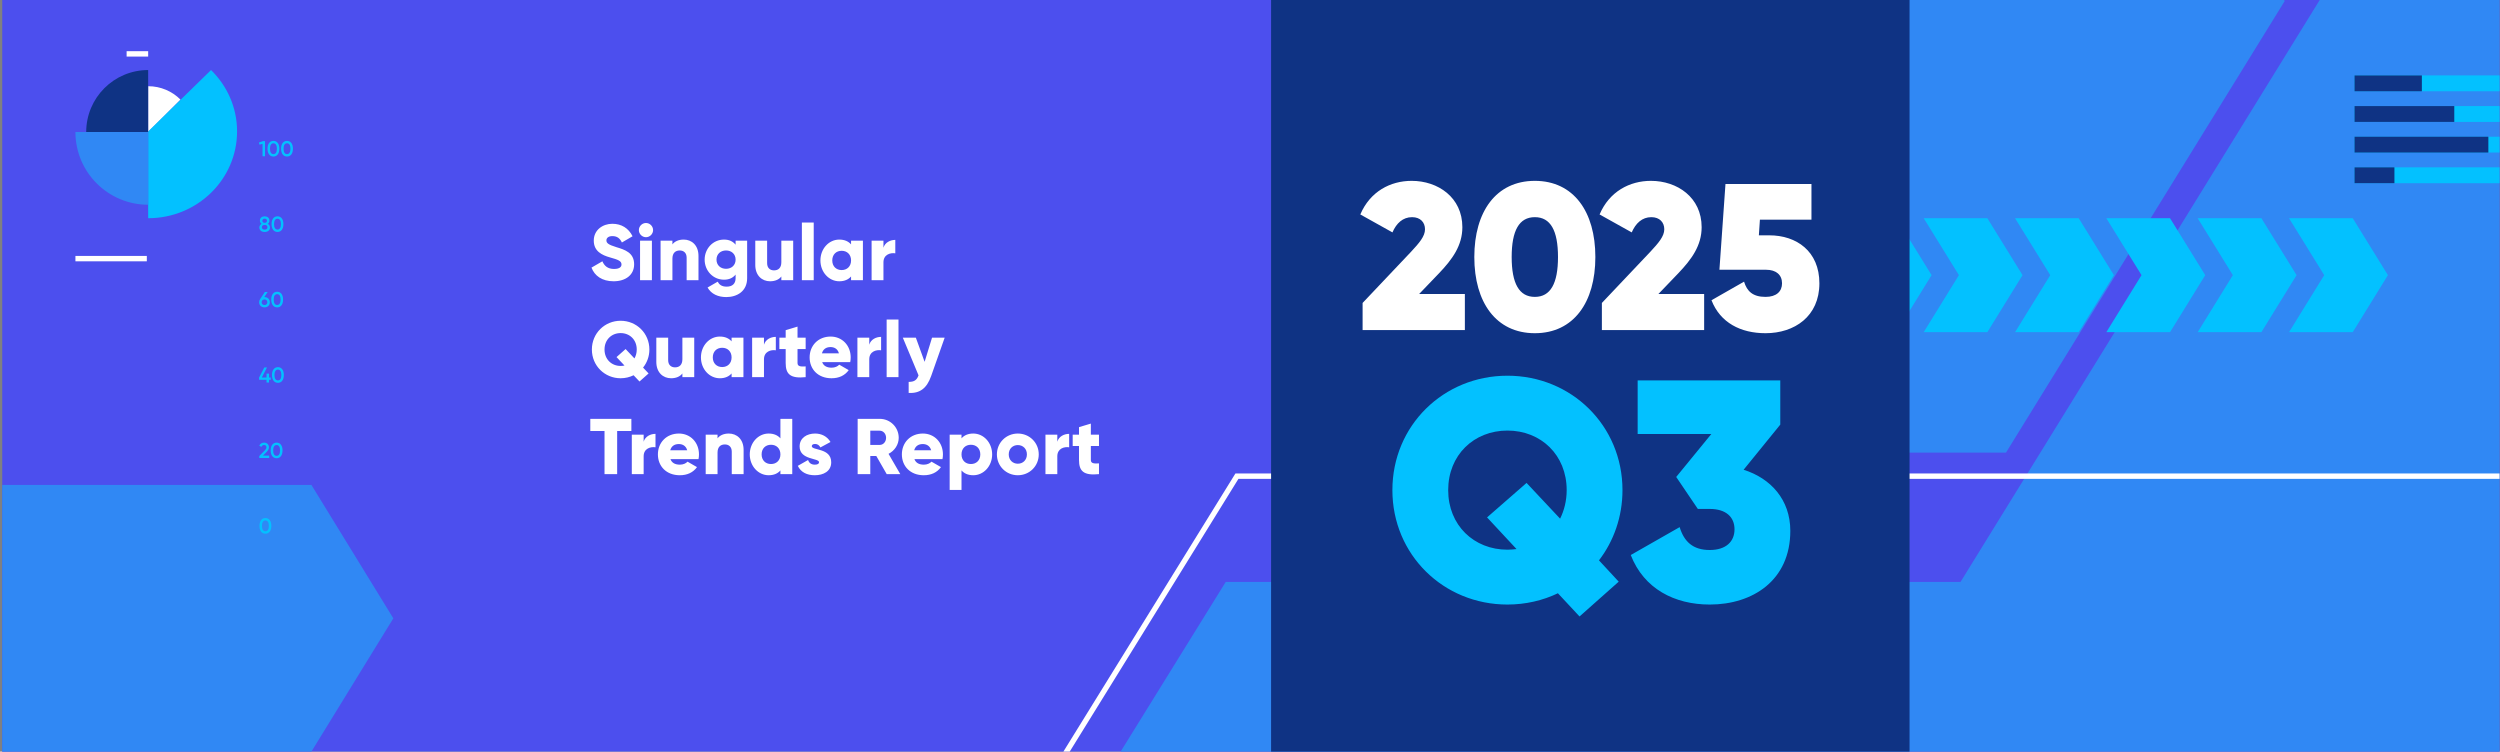 <svg width="928" height="279" viewBox="0 0 928 279" fill="none" xmlns="http://www.w3.org/2000/svg">
<rect x="0" y="0" width="928" height="279" fill="#808080" stroke="none"/>
<g clip-path="url(#clip0_10611_2)">
<rect width="927" height="279" transform="translate(0.826)" fill="#4C4FEE"/>
<path d="M939.012 453.617L247 428.111L343.571 395.893L454.991 216.01H727.752L866.63 -9L1059.49 -37L939.012 453.617Z" fill="#3088F4"/>
<path d="M1593.98 379.101L253.312 390.756L345.562 359.94L345.905 359.825L346.096 359.518L459.153 176.746H993.543L993.836 176.271L1134.91 -52.598L1366.53 -109.832L1593.98 379.101Z" stroke="white" stroke-width="2"/>
<path d="M744.626 -167H555V0.383V168H744.626L848.08 0.383L744.626 -167Z" fill="#3088F4"/>
<path d="M146 229.527L115.59 180L-178 180L-178 279L115.59 279L146 229.527Z" fill="#3088F4"/>
<path d="M703.942 81H680V102.134V123.297H703.942L717.004 102.134L703.942 81Z" fill="#03C1FF"/>
<path d="M714.085 123.297L727.147 102.134L714.085 81H737.703L750.765 102.134L737.703 123.297H714.085Z" fill="#03C1FF"/>
<path d="M747.993 123.297L761.055 102.134L747.993 81H771.611L784.673 102.134L771.611 123.297H747.993Z" fill="#03C1FF"/>
<path d="M781.872 123.297L794.934 102.134L781.872 81H805.519L818.581 102.134L805.519 123.297H781.872Z" fill="#03C1FF"/>
<path d="M815.78 123.297L828.842 102.134L815.78 81H839.427L852.489 102.134L839.427 123.297H815.78Z" fill="#03C1FF"/>
<path d="M849.688 123.297L862.749 102.134L849.688 81H873.335L886.397 102.134L873.335 123.297H849.688Z" fill="#03C1FF"/>
<path d="M227.768 104.41C223.458 104.41 220.703 102.358 219.559 99.338L223.605 96.993C224.338 98.693 225.599 99.837 227.915 99.837C230.143 99.837 230.7 98.957 230.7 98.166C230.7 96.905 229.527 96.407 226.449 95.556C223.4 94.706 220.409 93.24 220.409 89.312C220.409 85.354 223.752 83.067 227.299 83.067C230.671 83.067 233.309 84.679 234.805 87.699L230.847 90.015C230.143 88.549 229.175 87.641 227.299 87.641C225.833 87.641 225.1 88.373 225.1 89.194C225.1 90.132 225.599 90.778 228.794 91.745C231.902 92.683 235.391 93.768 235.391 98.107C235.391 102.065 232.225 104.41 227.768 104.41ZM239.788 88.051C238.351 88.051 237.149 86.849 237.149 85.412C237.149 83.976 238.351 82.774 239.788 82.774C241.224 82.774 242.426 83.976 242.426 85.412C242.426 86.849 241.224 88.051 239.788 88.051ZM237.589 104V89.341H241.986V104H237.589ZM253.795 88.93C256.756 88.93 259.277 91.041 259.277 94.999V104H254.88V95.644C254.88 93.827 253.736 92.976 252.329 92.976C250.716 92.976 249.602 93.915 249.602 95.996V104H245.205V89.341H249.602V90.719C250.394 89.634 251.86 88.93 253.795 88.93ZM273.057 89.341H277.337V103.267C277.337 108.193 273.497 110.274 269.597 110.274C266.548 110.274 263.998 109.131 262.649 106.727L266.402 104.557C266.959 105.583 267.809 106.404 269.744 106.404C271.796 106.404 273.057 105.349 273.057 103.267V101.918C272.09 103.12 270.682 103.824 268.777 103.824C264.613 103.824 261.564 100.423 261.564 96.377C261.564 92.331 264.613 88.93 268.777 88.93C270.682 88.93 272.09 89.634 273.057 90.836V89.341ZM269.51 99.778C271.591 99.778 273.057 98.4 273.057 96.377C273.057 94.354 271.591 92.976 269.51 92.976C267.428 92.976 265.962 94.354 265.962 96.377C265.962 98.4 267.428 99.778 269.51 99.778ZM290.034 89.341H294.431V104H290.034V102.622C289.242 103.707 287.776 104.41 285.841 104.41C282.88 104.41 280.359 102.3 280.359 98.342V89.341H284.756V97.697C284.756 99.514 285.9 100.365 287.307 100.365C288.92 100.365 290.034 99.426 290.034 97.345V89.341ZM297.657 104V82.598H302.054V104H297.657ZM315.915 89.341H320.313V104H315.915V102.622C314.947 103.736 313.511 104.41 311.547 104.41C307.706 104.41 304.539 101.039 304.539 96.671C304.539 92.302 307.706 88.93 311.547 88.93C313.511 88.93 314.947 89.605 315.915 90.719V89.341ZM312.426 100.247C314.449 100.247 315.915 98.869 315.915 96.671C315.915 94.472 314.449 93.094 312.426 93.094C310.403 93.094 308.937 94.472 308.937 96.671C308.937 98.869 310.403 100.247 312.426 100.247ZM327.937 91.95C328.523 89.986 330.487 89.048 332.335 89.048V94.032C330.517 93.739 327.937 94.472 327.937 97.374V104H323.539V89.341H327.937V91.95ZM241.049 129.739C241.049 132.319 240.17 134.635 238.704 136.452L240.756 138.622L237.385 141.613L235.186 139.296C233.749 140 232.107 140.41 230.378 140.41C224.485 140.41 219.706 135.778 219.706 129.739C219.706 123.699 224.485 119.067 230.378 119.067C236.27 119.067 241.049 123.699 241.049 129.739ZM230.378 135.837C230.876 135.837 231.345 135.778 231.814 135.69L228.853 132.553L232.225 129.563L235.508 133.052C236.036 132.113 236.358 130.999 236.358 129.739C236.358 126.074 233.72 123.64 230.378 123.64C227.035 123.64 224.397 126.074 224.397 129.739C224.397 133.403 227.035 135.837 230.378 135.837ZM253.3 125.341H257.698V140H253.3V138.622C252.508 139.707 251.043 140.41 249.108 140.41C246.146 140.41 243.625 138.3 243.625 134.342V125.341H248.023V133.697C248.023 135.514 249.166 136.365 250.573 136.365C252.186 136.365 253.3 135.426 253.3 133.345V125.341ZM271.565 125.341H275.963V140H271.565V138.622C270.598 139.736 269.161 140.41 267.197 140.41C263.356 140.41 260.19 137.039 260.19 132.67C260.19 128.302 263.356 124.93 267.197 124.93C269.161 124.93 270.598 125.605 271.565 126.719V125.341ZM268.077 136.247C270.1 136.247 271.565 134.869 271.565 132.67C271.565 130.472 270.1 129.094 268.077 129.094C266.054 129.094 264.588 130.472 264.588 132.67C264.588 134.869 266.054 136.247 268.077 136.247ZM283.587 127.95C284.174 125.986 286.138 125.048 287.985 125.048V130.032C286.167 129.739 283.587 130.472 283.587 133.374V140H279.19V125.341H283.587V127.95ZM299.06 129.563H296.041V134.752C296.041 136.013 297.125 136.13 299.06 136.013V140C293.314 140.586 291.643 138.857 291.643 134.752V129.563H289.297V125.341H291.643V122.556L296.041 121.236V125.341H299.06V129.563ZM305.193 134.43C305.75 135.954 307.098 136.482 308.711 136.482C309.913 136.482 310.939 136.013 311.525 135.368L315.044 137.391C313.607 139.384 311.438 140.41 308.652 140.41C303.639 140.41 300.531 137.039 300.531 132.67C300.531 128.302 303.698 124.93 308.33 124.93C312.61 124.93 315.777 128.243 315.777 132.67C315.777 133.286 315.718 133.872 315.601 134.43H305.193ZM305.105 131.146H311.408C310.939 129.445 309.62 128.83 308.3 128.83C306.629 128.83 305.515 129.651 305.105 131.146ZM322.669 127.95C323.255 125.986 325.219 125.048 327.066 125.048V130.032C325.249 129.739 322.669 130.472 322.669 133.374V140H318.271V125.341H322.669V127.95ZM329.122 140V118.598H333.52V140H329.122ZM345.973 125.341H350.664L345.651 139.56C344.009 144.222 341.4 146.069 337.295 145.864V141.759C339.347 141.759 340.315 141.114 340.96 139.326L335.125 125.341H339.963L343.217 134.312L345.973 125.341ZM234.365 155.477V159.992H229.088V176H224.397V159.992H219.119V155.477H234.365ZM238.923 163.95C239.509 161.986 241.474 161.048 243.321 161.048V166.032C241.503 165.739 238.923 166.472 238.923 169.374V176H234.525V161.341H238.923V163.95ZM248.875 170.43C249.433 171.954 250.781 172.482 252.394 172.482C253.596 172.482 254.622 172.013 255.208 171.368L258.726 173.391C257.29 175.384 255.12 176.41 252.335 176.41C247.322 176.41 244.214 173.039 244.214 168.67C244.214 164.302 247.38 160.93 252.013 160.93C256.293 160.93 259.459 164.243 259.459 168.67C259.459 169.286 259.401 169.872 259.283 170.43H248.875ZM248.788 167.146H255.091C254.622 165.445 253.303 164.83 251.983 164.83C250.312 164.83 249.198 165.651 248.788 167.146ZM270.544 160.93C273.505 160.93 276.026 163.041 276.026 166.999V176H271.629V167.644C271.629 165.827 270.485 164.976 269.078 164.976C267.465 164.976 266.351 165.915 266.351 167.996V176H261.954V161.341H266.351V162.719C267.143 161.634 268.609 160.93 270.544 160.93ZM289.689 155.477H294.087V176H289.689V174.622C288.721 175.736 287.285 176.41 285.321 176.41C281.48 176.41 278.313 173.039 278.313 168.67C278.313 164.302 281.48 160.93 285.321 160.93C287.285 160.93 288.721 161.605 289.689 162.719V155.477ZM286.2 172.247C288.223 172.247 289.689 170.869 289.689 168.67C289.689 166.472 288.223 165.094 286.2 165.094C284.177 165.094 282.711 166.472 282.711 168.67C282.711 170.869 284.177 172.247 286.2 172.247ZM301.333 165.621C301.333 167.292 308.545 166.178 308.545 171.602C308.545 174.974 305.613 176.41 302.447 176.41C299.515 176.41 297.287 175.296 296.144 172.922L299.955 170.752C300.336 171.866 301.157 172.482 302.447 172.482C303.503 172.482 304.03 172.159 304.03 171.573C304.03 169.96 296.818 170.811 296.818 165.739C296.818 162.543 299.515 160.93 302.564 160.93C304.939 160.93 307.05 161.986 308.281 164.067L304.529 166.09C304.118 165.328 303.532 164.8 302.564 164.8C301.802 164.8 301.333 165.094 301.333 165.621ZM329.149 176L325.279 169.257H323.051V176H318.36V155.477H326.569C330.469 155.477 333.606 158.614 333.606 162.514C333.606 165.035 332.081 167.322 329.824 168.465L334.192 176H329.149ZM323.051 159.875V165.152H326.569C327.859 165.152 328.915 164.009 328.915 162.514C328.915 161.018 327.859 159.875 326.569 159.875H323.051ZM339.435 170.43C339.993 171.954 341.341 172.482 342.954 172.482C344.156 172.482 345.182 172.013 345.768 171.368L349.286 173.391C347.85 175.384 345.68 176.41 342.895 176.41C337.882 176.41 334.774 173.039 334.774 168.67C334.774 164.302 337.94 160.93 342.573 160.93C346.853 160.93 350.019 164.243 350.019 168.67C350.019 169.286 349.961 169.872 349.843 170.43H339.435ZM339.347 167.146H345.651C345.182 165.445 343.863 164.83 342.543 164.83C340.872 164.83 339.758 165.651 339.347 167.146ZM361.28 160.93C365.12 160.93 368.287 164.302 368.287 168.67C368.287 173.039 365.12 176.41 361.28 176.41C359.315 176.41 357.879 175.736 356.911 174.622V181.864H352.514V161.341H356.911V162.719C357.879 161.605 359.315 160.93 361.28 160.93ZM360.4 172.247C362.423 172.247 363.889 170.869 363.889 168.67C363.889 166.472 362.423 165.094 360.4 165.094C358.377 165.094 356.911 166.472 356.911 168.67C356.911 170.869 358.377 172.247 360.4 172.247ZM377.817 176.41C373.507 176.41 370.047 173.039 370.047 168.67C370.047 164.302 373.507 160.93 377.817 160.93C382.126 160.93 385.586 164.302 385.586 168.67C385.586 173.039 382.126 176.41 377.817 176.41ZM377.817 172.13C379.722 172.13 381.188 170.752 381.188 168.67C381.188 166.589 379.722 165.211 377.817 165.211C375.911 165.211 374.445 166.589 374.445 168.67C374.445 170.752 375.911 172.13 377.817 172.13ZM392.471 163.95C393.057 161.986 395.022 161.048 396.869 161.048V166.032C395.051 165.739 392.471 166.472 392.471 169.374V176H388.073V161.341H392.471V163.95ZM407.944 165.563H404.924V170.752C404.924 172.013 406.009 172.13 407.944 172.013V176C402.198 176.586 400.527 174.857 400.527 170.752V165.563H398.181V161.341H400.527V158.556L404.924 157.236V161.341H407.944V165.563Z" fill="white"/>
<path d="M97.576 52.4H98.376V58H97.456V53.384L96.328 53.704L96.104 52.92L97.576 52.4ZM101.497 58.104C100.089 58.104 99.297 56.928 99.297 55.2C99.297 53.472 100.089 52.296 101.497 52.296C102.905 52.296 103.697 53.472 103.697 55.2C103.697 56.928 102.905 58.104 101.497 58.104ZM101.497 57.208C102.329 57.208 102.777 56.488 102.777 55.2C102.777 53.912 102.329 53.192 101.497 53.192C100.673 53.192 100.217 53.912 100.217 55.2C100.217 56.488 100.673 57.208 101.497 57.208ZM106.536 58.104C105.128 58.104 104.336 56.928 104.336 55.2C104.336 53.472 105.128 52.296 106.536 52.296C107.944 52.296 108.736 53.472 108.736 55.2C108.736 56.928 107.944 58.104 106.536 58.104ZM106.536 57.208C107.368 57.208 107.816 56.488 107.816 55.2C107.816 53.912 107.368 53.192 106.536 53.192C105.712 53.192 105.256 53.912 105.256 55.2C105.256 56.488 105.712 57.208 106.536 57.208ZM99.384 83.088C99.904 83.376 100.208 83.856 100.208 84.448C100.208 85.488 99.416 86.104 98.248 86.104C97.08 86.104 96.28 85.488 96.28 84.448C96.28 83.864 96.592 83.376 97.104 83.088C96.728 82.84 96.472 82.44 96.472 81.904C96.472 80.824 97.312 80.296 98.248 80.296C99.176 80.296 100.024 80.824 100.024 81.904C100.024 82.44 99.768 82.84 99.384 83.088ZM98.248 81.168C97.776 81.168 97.392 81.424 97.392 81.944C97.392 82.44 97.776 82.72 98.248 82.72C98.712 82.72 99.104 82.44 99.104 81.944C99.104 81.424 98.712 81.168 98.248 81.168ZM98.248 85.232C98.848 85.232 99.288 84.928 99.288 84.36C99.288 83.784 98.848 83.488 98.248 83.488C97.64 83.488 97.2 83.784 97.2 84.36C97.2 84.928 97.64 85.232 98.248 85.232ZM103.004 86.104C101.596 86.104 100.804 84.928 100.804 83.2C100.804 81.472 101.596 80.296 103.004 80.296C104.412 80.296 105.204 81.472 105.204 83.2C105.204 84.928 104.412 86.104 103.004 86.104ZM103.004 85.208C103.836 85.208 104.284 84.488 104.284 83.2C104.284 81.912 103.836 81.192 103.004 81.192C102.18 81.192 101.724 81.912 101.724 83.2C101.724 84.488 102.18 85.208 103.004 85.208ZM98.184 110.28C99.344 110.28 100.16 111.064 100.16 112.192C100.16 113.32 99.344 114.104 98.184 114.104C97.016 114.104 96.2 113.32 96.2 112.192C96.2 111.76 96.32 111.376 96.536 111.064L98.312 108.4H99.36L98.08 110.28H98.184ZM98.184 113.232C98.792 113.232 99.24 112.824 99.24 112.192C99.24 111.552 98.792 111.152 98.184 111.152C97.568 111.152 97.12 111.552 97.12 112.192C97.12 112.832 97.568 113.232 98.184 113.232ZM102.879 114.104C101.471 114.104 100.679 112.928 100.679 111.2C100.679 109.472 101.471 108.296 102.879 108.296C104.287 108.296 105.079 109.472 105.079 111.2C105.079 112.928 104.287 114.104 102.879 114.104ZM102.879 113.208C103.711 113.208 104.159 112.488 104.159 111.2C104.159 109.912 103.711 109.192 102.879 109.192C102.055 109.192 101.599 109.912 101.599 111.2C101.599 112.488 102.055 113.208 102.879 113.208ZM100.504 140.136V140.992H99.864V142H98.936V140.992H96.184V140.136L98.112 136.4H99.112L97.184 140.136H98.936V138.68H99.864V140.136H100.504ZM103.161 142.104C101.753 142.104 100.961 140.928 100.961 139.2C100.961 137.472 101.753 136.296 103.161 136.296C104.569 136.296 105.361 137.472 105.361 139.2C105.361 140.928 104.569 142.104 103.161 142.104ZM103.161 141.208C103.993 141.208 104.441 140.488 104.441 139.2C104.441 137.912 103.993 137.192 103.161 137.192C102.337 137.192 101.881 137.912 101.881 139.2C101.881 140.488 102.337 141.208 103.161 141.208ZM96.248 170V169.28L98.2 167.288C98.6 166.888 98.912 166.48 98.912 166.056C98.912 165.496 98.528 165.192 98.048 165.192C97.584 165.192 97.224 165.44 97.008 165.888L96.232 165.432C96.592 164.664 97.296 164.296 98.04 164.296C98.96 164.296 99.832 164.912 99.832 166.024C99.832 166.72 99.416 167.304 98.88 167.848L97.616 169.112H99.936V170H96.248ZM102.676 170.104C101.268 170.104 100.476 168.928 100.476 167.2C100.476 165.472 101.268 164.296 102.676 164.296C104.084 164.296 104.876 165.472 104.876 167.2C104.876 168.928 104.084 170.104 102.676 170.104ZM102.676 169.208C103.508 169.208 103.956 168.488 103.956 167.2C103.956 165.912 103.508 165.192 102.676 165.192C101.852 165.192 101.396 165.912 101.396 167.2C101.396 168.488 101.852 169.208 102.676 169.208ZM98.52 198.104C97.112 198.104 96.32 196.928 96.32 195.2C96.32 193.472 97.112 192.296 98.52 192.296C99.928 192.296 100.72 193.472 100.72 195.2C100.72 196.928 99.928 198.104 98.52 198.104ZM98.52 197.208C99.352 197.208 99.8 196.488 99.8 195.2C99.8 193.912 99.352 193.192 98.52 193.192C97.696 193.192 97.24 193.912 97.24 195.2C97.24 196.488 97.696 197.208 98.52 197.208Z" fill="#03C1FF"/>
<rect x="471.826" y="-181" width="237" height="479" fill="#0F3384"/>
<path d="M505.798 122.523V112.452L523.771 93.472C526.793 90.218 528.962 87.739 528.962 85.105C528.962 82.548 527.258 80.612 524.159 80.612C520.75 80.612 518.348 82.858 516.877 86.267L504.946 79.605C508.587 71.083 516.102 67.132 524.004 67.132C533.765 67.132 542.829 73.252 542.829 84.33C542.829 91.148 539.111 96.261 534.153 101.451L526.793 109.121H543.759V122.523H505.798ZM569.731 123.686C555.322 123.686 547.265 112.22 547.265 95.409C547.265 78.597 555.322 67.132 569.731 67.132C584.141 67.132 592.198 78.597 592.198 95.409C592.198 112.22 584.141 123.686 569.731 123.686ZM569.731 110.206C575.541 110.206 578.33 105.247 578.33 95.409C578.33 85.57 575.541 80.612 569.731 80.612C563.921 80.612 561.132 85.57 561.132 95.409C561.132 105.247 563.921 110.206 569.731 110.206ZM594.617 122.523V112.452L612.591 93.472C615.612 90.218 617.781 87.739 617.781 85.105C617.781 82.548 616.077 80.612 612.978 80.612C609.569 80.612 607.168 82.858 605.696 86.267L593.765 79.605C597.406 71.083 604.921 67.132 612.823 67.132C622.585 67.132 631.649 73.252 631.649 84.33C631.649 91.148 627.93 96.261 622.972 101.451L615.612 109.121H632.578V122.523H594.617ZM656.765 87.352C666.836 87.352 675.358 93.239 675.358 105.17C675.358 117.488 666.061 123.686 655.37 123.686C646.151 123.686 638.559 119.812 635.305 111.445L647.391 104.55C648.476 108.114 650.645 110.206 655.37 110.206C659.399 110.206 661.491 108.191 661.491 105.17C661.491 101.994 659.244 100.134 655.603 100.134H638.249L640.496 68.294H672.414V81.541H653.279L652.891 87.352H656.765Z" fill="white"/>
<path d="M602.265 181.936C602.265 191.827 599.007 200.903 593.538 208.001L600.869 215.914L586.323 228.83L578.294 220.219C572.709 222.895 566.309 224.408 559.56 224.408C535.822 224.408 516.855 205.906 516.855 181.936C516.855 157.965 535.822 139.463 559.56 139.463C583.298 139.463 602.265 157.965 602.265 181.936ZM559.56 204.045C560.723 204.045 561.887 203.928 562.934 203.812L551.996 192.059L566.658 179.259L579.109 192.525C580.621 189.499 581.552 185.892 581.552 181.936C581.552 168.903 572.011 159.827 559.56 159.827C547.109 159.827 537.567 168.903 537.567 181.936C537.567 194.968 547.109 204.045 559.56 204.045ZM647.226 174.372C657.234 177.514 664.565 185.427 664.565 197.063C664.565 215.448 650.601 224.408 634.659 224.408C621.627 224.408 610.223 218.59 605.336 206.023L623.488 195.667C625.118 201.019 628.376 204.161 634.659 204.161C640.71 204.161 643.852 201.019 643.852 196.481C643.852 191.943 640.71 188.917 634.659 188.917H630.237L622.208 177.048L635.241 161.107H607.896V141.209H660.841V157.616L647.226 174.372Z" fill="#03C1FF"/>
<path d="M67 36.978C63.929 33.901 59.685 32 55 32V49L67 36.978Z" fill="white"/>
<path d="M78.334 26.006L55 48.787V81C64.112 81 72.363 77.392 78.334 71.563C84.305 65.734 88 57.677 88 48.781C88 39.885 84.305 31.829 78.334 26V26.006Z" fill="#03C1FF"/>
<path d="M38.738 32.737C34.576 36.898 32 42.649 32 49H55V26C48.648 26 42.896 28.576 38.734 32.737H38.738Z" fill="#0F3384"/>
<path d="M55 49H28C28 56.455 31.022 63.208 35.909 68.091C40.796 72.974 47.545 76 55 76V49Z" fill="#3088F4"/>
<rect x="874" y="28" width="54" height="5.882" fill="#03C1FF"/>
<rect x="874" y="28" width="24.994" height="5.882" fill="#0F3384"/>
<rect x="874" y="39.373" width="54" height="5.882" fill="#03C1FF"/>
<rect x="874" y="39.373" width="37.029" height="5.882" fill="#0F3384"/>
<rect x="874" y="50.745" width="54" height="5.882" fill="#03C1FF"/>
<rect x="874" y="50.745" width="49.68" height="5.882" fill="#0F3384"/>
<rect x="874" y="62.118" width="54" height="5.882" fill="#03C1FF"/>
<rect x="874" y="62.118" width="14.811" height="5.882" fill="#0F3384"/>
<path d="M47 20H55" stroke="white" stroke-width="2"/>
<path d="M28 96H54.5" stroke="white" stroke-width="2"/>
</g>
<defs>
<clipPath id="clip0_10611_2">
<rect width="927" height="279" fill="white" transform="translate(0.826)"/>
</clipPath>
</defs>
</svg>
